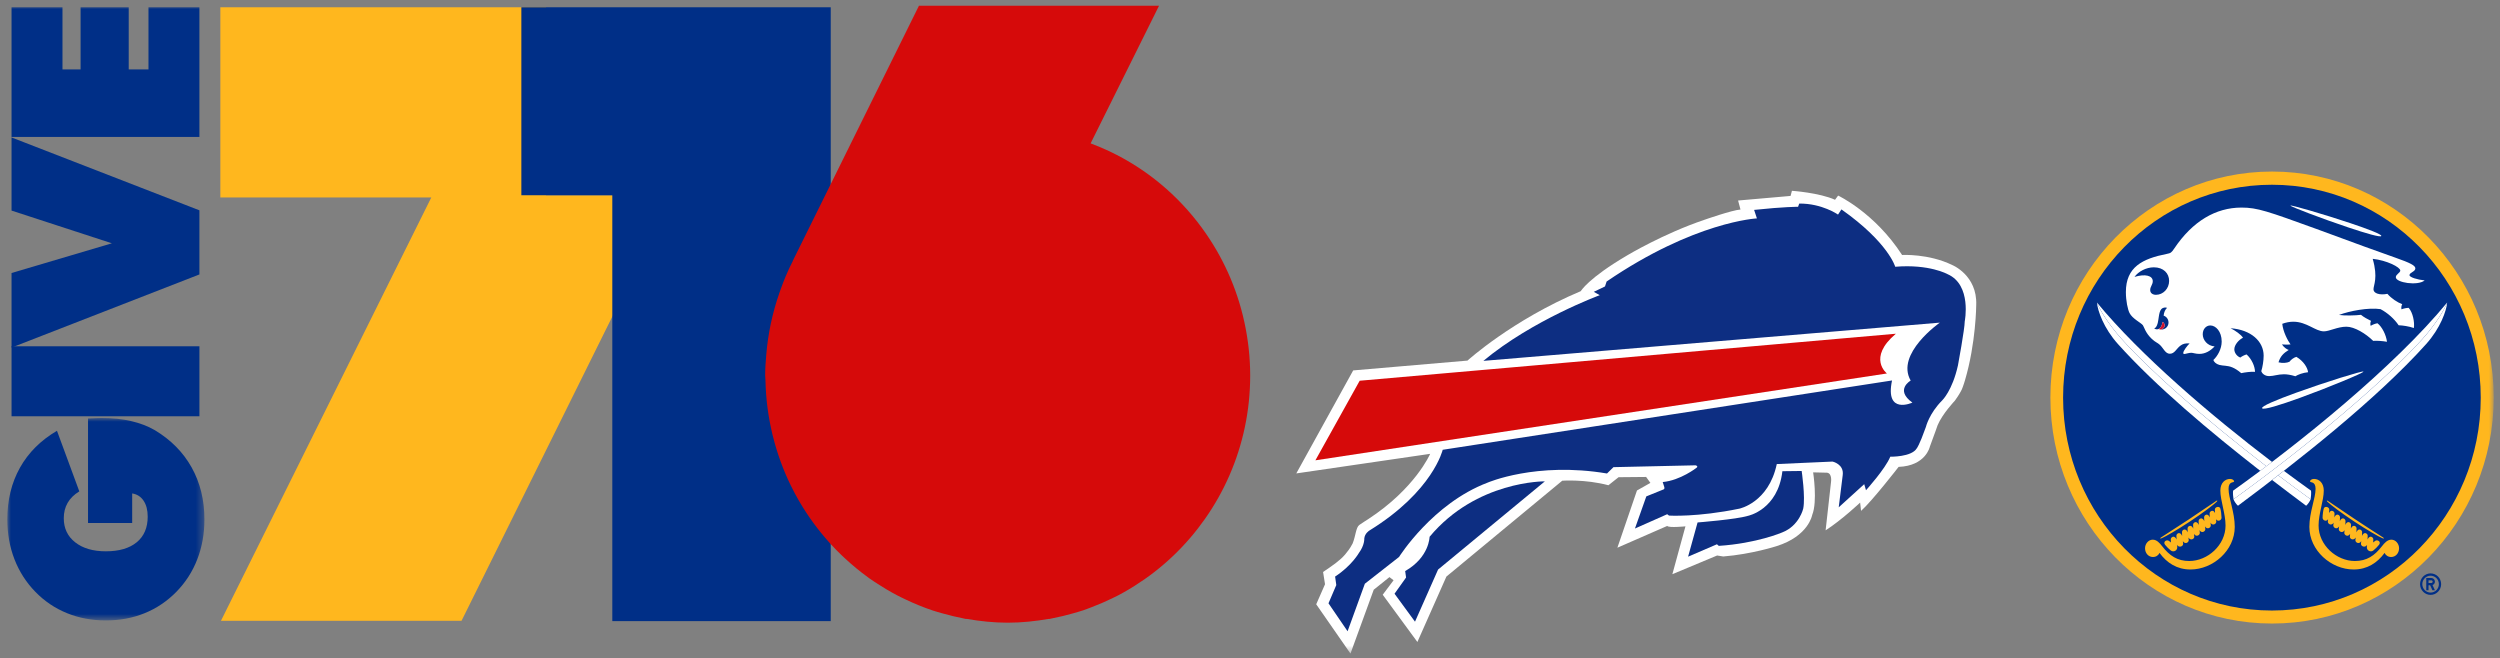 <?xml version="1.0" encoding="UTF-8"?>
<svg width="338px" height="89px" viewBox="0 0 338 89" version="1.1" xmlns="http://www.w3.org/2000/svg" xmlns:xlink="http://www.w3.org/1999/xlink">
    <rect x="0" y="0" width="338" height="89" fill="#808080" stroke="none"/>
    <title>F9D22D24-17D8-4F67-8641-4D5B76A6AE77@1x</title>
    <defs>
        <polygon id="path-1" points="0 0 26.65 0 26.65 27.37 0 27.37"></polygon>
        <polygon id="path-3" points="0 87.591 336.165 87.591 336.165 0 0 0"></polygon>
    </defs>
    <g id="Home" stroke="none" stroke-width="1" fill="none" fill-rule="evenodd">
        <g id="HOME_FAQ" transform="translate(-211, -133)">
            <g id="Desktop_logo" transform="translate(197, 106)">
                <g id="Group-34" transform="translate(14.988, 27.773)">
                    <polygon id="Fill-1" fill="#FFB71E" points="28.803 0.211 28.803 25.922 57.324 25.922 28.886 83.16 61.411 83.16 85.131 35.298 85.131 35.201 85.131 25.637 72.834 25.637 72.834 0.211"></polygon>
                    <polygon id="Fill-2" fill="#002F87" points="69.5 0.211 69.5 25.624 81.796 25.624 81.796 83.203 111.328 83.203 111.328 0.211"></polygon>
                    <g id="Group-33">
                        <path d="M167.266,42.838 L167.266,42.835 L167.266,42.835 C167.261,42.809 167.252,42.784 167.246,42.757 C166.235,38.095 164.262,33.814 161.561,30.107 C161.54,30.078 161.518,30.048 161.497,30.019 C158.269,25.619 154.016,22.065 149.081,19.718 C149.046,19.7 149.011,19.682 148.975,19.665 C148.208,19.304 147.424,18.977 146.625,18.676 C146.571,18.656 146.519,18.628 146.465,18.607 L155.715,0 L123.256,0 L106.203,34.481 C106.211,34.476 106.218,34.471 106.225,34.466 C105.871,35.152 105.545,35.854 105.242,36.568 C105.004,37.12 104.799,37.688 104.589,38.255 C104.525,38.434 104.458,38.612 104.396,38.794 C103.46,41.475 102.842,44.304 102.606,47.251 C102.526,48.152 102.464,49.059 102.464,49.981 C102.464,50.214 102.499,50.437 102.504,50.668 C102.554,53.171 102.881,55.598 103.442,57.937 C103.451,57.976 103.457,58.015 103.466,58.054 C103.479,58.103 103.495,58.148 103.507,58.196 C104.086,60.528 104.898,62.761 105.929,64.868 C105.93,64.872 105.933,64.876 105.934,64.88 C106.279,65.584 106.646,66.271 107.036,66.945 C107.059,66.982 107.081,67.02 107.104,67.057 C108.238,68.997 109.556,70.806 111.039,72.466 C111.15,72.591 111.259,72.717 111.372,72.84 C111.821,73.327 112.281,73.801 112.759,74.26 C112.915,74.413 113.08,74.558 113.24,74.708 C114.231,75.625 115.268,76.49 116.365,77.28 C116.42,77.319 116.47,77.363 116.525,77.402 C116.975,77.723 117.443,78.019 117.91,78.317 C118.232,78.523 118.556,78.727 118.886,78.921 C119.332,79.185 119.783,79.441 120.243,79.683 C120.645,79.896 121.057,80.09 121.47,80.286 C122.054,80.563 122.645,80.828 123.248,81.07 C123.856,81.314 124.467,81.551 125.092,81.758 C125.514,81.898 125.944,82.017 126.374,82.14 C126.873,82.284 127.376,82.416 127.885,82.536 C128.321,82.638 128.756,82.737 129.197,82.821 C129.327,82.846 129.451,82.882 129.58,82.905 L129.732,82.905 C131.531,83.217 133.368,83.415 135.254,83.415 C137.14,83.415 138.977,83.217 140.776,82.905 L140.915,82.905 C141.033,82.884 141.146,82.851 141.264,82.829 C141.744,82.738 142.216,82.631 142.688,82.519 C143.137,82.413 143.583,82.295 144.025,82.169 C144.51,82.032 144.993,81.897 145.468,81.739 C145.864,81.606 146.251,81.45 146.64,81.302 C147.553,80.956 148.444,80.573 149.317,80.15 C149.598,80.012 149.882,79.88 150.16,79.735 C150.7,79.453 151.227,79.154 151.749,78.843 C151.965,78.714 152.178,78.58 152.39,78.447 C154.252,77.278 155.989,75.932 157.579,74.419 C157.591,74.408 157.604,74.397 157.616,74.386 C164.015,68.285 168.038,59.628 168.038,49.991 C168.038,47.533 167.76,45.145 167.266,42.838" id="Fill-3" fill="#D60A0A"></path>
                        <g id="Group-7" transform="translate(0, 55.739)">
                            <mask id="mask-2" fill="white">
                                <use xlink:href="#path-1"></use>
                            </mask>
                            <g id="Clip-6"></g>
                            <path d="M16.882,10.2 L16.882,14.2 L10.913,14.2 L10.913,0.069 C11.433,0.047 11.821,0.029 12.076,0.017 C12.33,0.006 12.555,0 12.753,0 C14.211,0 15.54,0.14 16.743,0.419 C17.947,0.699 19.011,1.107 19.936,1.642 C22.111,2.946 23.773,4.628 24.924,6.69 C26.075,8.751 26.65,11.091 26.65,13.711 C26.65,15.644 26.329,17.44 25.687,19.099 C25.046,20.76 24.1,22.23 22.85,23.51 C21.601,24.779 20.172,25.741 18.565,26.392 C16.958,27.044 15.211,27.37 13.325,27.37 C11.428,27.37 9.673,27.042 8.06,26.383 C6.445,25.726 5.025,24.768 3.799,23.51 C2.561,22.242 1.619,20.773 0.971,19.108 C0.324,17.443 -0,15.644 -0,13.711 C-0,11.091 0.57,8.763 1.709,6.724 C2.848,4.686 4.517,3.022 6.714,1.729 L9.734,9.921 C9.028,10.352 8.502,10.87 8.155,11.475 C7.807,12.081 7.634,12.773 7.634,13.554 C7.634,14.917 8.149,16.003 9.179,16.811 C10.208,17.621 11.59,18.025 13.325,18.025 C15.119,18.025 16.509,17.618 17.498,16.803 C18.486,15.988 18.981,14.836 18.981,13.344 C18.981,12.46 18.796,11.74 18.426,11.187 C18.056,10.634 17.542,10.305 16.882,10.2" id="Fill-5" fill="#002F87" mask="url(#mask-2)"></path>
                        </g>
                        <mask id="mask-4" fill="white">
                            <use xlink:href="#path-3"></use>
                        </mask>
                        <g id="Clip-9"></g>
                        <polygon id="Fill-8" fill="#002F87" mask="url(#mask-4)" points="0.573 55.507 25.974 55.507 25.974 46.044 0.573 46.044"></polygon>
                        <polygon id="Fill-10" fill="#002F87" mask="url(#mask-4)" points="0.572 27.699 14.138 32.121 0.572 36.137 0.572 46.219 25.973 36.332 25.973 27.664 0.572 17.81"></polygon>
                        <polygon id="Fill-11" fill="#002F87" mask="url(#mask-4)" points="25.973 17.741 0.572 17.741 0.572 0.211 7.46 0.211 7.46 8.613 9.907 8.613 9.907 0.211 16.414 0.211 16.414 8.613 19.086 8.613 19.086 0.211 25.973 0.211"></polygon>
                        <path d="M306.194,83.53 C289.642,83.53 276.224,69.85 276.224,52.974 C276.224,36.099 289.642,22.42 306.194,22.42 C322.746,22.42 336.164,36.099 336.164,52.974 C336.164,69.85 322.746,83.53 306.194,83.53" id="Fill-12" fill="#FFB71E" mask="url(#mask-4)"></path>
                        <path d="M306.175,81.771 C290.583,81.771 277.942,68.884 277.942,52.987 C277.942,37.091 290.583,24.204 306.175,24.204 C321.768,24.204 334.408,37.091 334.408,52.987 C334.408,68.884 321.768,81.771 306.175,81.771" id="Fill-13" fill="#002F87" mask="url(#mask-4)"></path>
                        <path d="M316.774,29.395 C319.126,30.182 321.053,30.914 320.964,31.133 C320.875,31.352 318.886,30.774 316.534,29.987 C312.994,28.802 308.632,27.145 308.682,27.022 C308.732,26.9 313.234,28.211 316.774,29.395" id="Fill-14" fill="#FFFFFF" mask="url(#mask-4)"></path>
                        <path d="M318.55,49.466 C318.653,49.61 313.858,51.607 309.91,53.037 C307.286,53.987 305.039,54.688 304.853,54.429 C304.668,54.169 306.786,53.288 309.41,52.337 C313.356,50.907 318.446,49.321 318.55,49.466" id="Fill-15" fill="#FFFFFF" mask="url(#mask-4)"></path>
                        <path d="M286.922,41.543 C286.69,41.083 286.431,39.917 286.431,38.709 C286.431,35.33 288.669,34.204 291.951,33.558 C292.503,33.449 292.592,33.385 292.971,32.823 C295.453,29.129 298.586,27.291 302.06,27.291 C304.209,27.291 305.61,27.796 312.185,30.179 C313.963,30.824 316.085,31.62 318.715,32.577 C319.975,33.036 321.352,33.53 322.865,34.063 C324.921,34.786 325.567,35.131 325.567,35.513 C325.567,35.967 324.775,36.061 324.775,36.428 C324.775,36.715 325.839,37.038 326.826,37.14 C325.888,37.906 322.926,37.448 322.926,36.708 C322.926,36.316 323.53,36.115 323.53,35.804 C323.53,35.348 321.705,34.426 319.8,34.219 C320.548,36.793 319.907,37.776 319.907,38.346 C319.907,38.894 320.747,39.167 321.792,38.953 C322.315,39.571 323.147,40.118 323.792,40.353 C323.688,40.527 323.63,40.851 323.695,41.048 C323.964,40.938 324.384,40.849 324.665,40.849 C325.233,41.49 325.481,42.777 325.367,43.576 C324.711,43.347 323.866,43.217 323.307,43.204 C322.73,42.336 321.804,41.522 320.859,41.022 C319.225,40.78 316.684,41.262 315.241,41.809 C316.004,41.924 317.501,41.886 318.217,41.791 C318.546,42.077 319.181,42.424 319.574,42.609 C319.466,42.812 319.46,43.105 319.526,43.278 C319.815,43.107 320.169,42.972 320.446,42.932 C321.069,43.413 321.616,44.507 321.732,45.436 C321.129,45.325 320.38,45.278 319.865,45.311 C318.876,44.338 317.344,43.397 316.248,43.397 C315.051,43.397 313.958,44.025 313.201,44.025 C312.047,44.025 310.89,42.723 309.07,42.723 C308.561,42.723 308.072,42.823 307.575,43.005 C307.682,44.065 308.286,45.228 308.691,45.792 C308.361,45.834 307.842,45.819 307.527,45.792 C307.809,46.21 308.203,46.473 308.448,46.539 C307.742,46.969 307.312,47.404 307.066,48.212 C307.62,48.357 308.21,48.295 308.544,48.137 C308.767,47.839 309.128,47.575 309.479,47.473 C310.449,48.04 310.991,48.926 311.066,49.551 C310.373,49.618 309.694,49.874 309.344,50.097 C308.702,49.895 308.207,49.829 307.789,49.829 C307.015,49.829 306.389,50.077 305.814,50.077 C305.227,50.077 304.839,49.74 304.739,49.402 C304.909,48.864 305.057,48.012 305.057,47.312 C305.057,45.382 303.353,43.8 300.583,43.605 C301.232,43.917 302.002,44.471 302.266,44.89 C301.704,45.153 301.092,45.851 301.092,46.454 C301.092,46.957 301.486,47.423 301.903,47.567 C302.125,47.393 302.482,47.217 302.751,47.146 C303.46,47.793 303.877,48.761 303.89,49.501 C303.386,49.447 302.517,49.572 302.024,49.675 C301.567,49.283 301.179,49.048 300.834,48.903 C300.153,48.615 299.603,48.707 299.066,48.562 C298.627,48.443 298.309,48.139 298.266,47.89 C298.825,47.377 299.384,46.4 299.384,45.41 C299.384,44.027 298.576,43.229 297.849,43.229 C297.28,43.229 296.822,43.715 296.822,44.419 C296.822,45.203 297.46,45.988 298.429,46.063 C297.861,46.654 297.185,47.074 296.366,47.074 C295.868,47.074 295.49,46.922 295.285,46.922 C294.919,46.922 294.508,47.088 294.323,47.088 C294.238,47.088 294.189,47.044 294.189,46.951 C294.189,46.651 294.729,45.966 295.042,45.659 C294.497,45.615 294.12,45.701 293.753,45.998 C293.235,46.413 293.006,47.053 292.372,47.053 C291.768,47.053 291.518,46.319 291.042,45.866 C290.7,45.539 290.46,45.538 289.928,45.038 C289.078,44.242 288.88,43.404 288.735,43.206 C288.472,42.85 287.319,42.334 286.922,41.543 M292.195,42.842 C292.195,42.378 291.906,42.023 291.535,41.902 C291.571,41.457 291.766,41.04 292,40.849 C291.791,40.754 291.42,40.787 291.207,41.044 C291.023,41.265 290.947,41.623 290.887,42.011 C290.841,42.304 290.806,42.615 290.74,42.894 C290.629,43.363 290.417,43.601 290.255,43.638 C290.402,43.737 290.648,43.802 290.843,43.712 C291.171,43.563 291.329,43.204 291.389,42.745 C291.537,42.823 291.676,43.006 291.676,43.206 C291.676,43.482 291.459,43.7 291.164,43.783 C291.736,43.818 292.195,43.379 292.195,42.842 M287.594,36.665 C289.045,36.223 290.066,36.489 290.066,37.247 C290.066,37.718 289.718,37.967 289.718,38.442 C289.718,38.874 290.085,39.085 290.498,39.085 C291.462,39.085 292.277,38.262 292.277,37.204 C292.277,36.197 291.531,35.368 290.203,35.368 C289.176,35.368 288.105,35.944 287.594,36.665" id="Fill-16" fill="#FFFFFF" mask="url(#mask-4)"></path>
                        <path d="M322.325,72.189 C321.787,72.189 321.39,72.641 321.056,73.071 C320.045,74.368 319.003,75.075 317.39,75.075 C314.9,75.075 312.483,72.927 312.483,70.279 C312.483,68.669 313.186,66.89 313.186,65.552 C313.186,64.524 312.56,63.978 311.866,63.978 C311.55,63.978 311.324,64.162 311.324,64.299 C311.324,64.531 312.077,64.229 312.077,65.319 C312.077,66.589 311.238,68.48 311.238,70.466 C311.238,73.654 314.177,76.222 317.225,76.222 C319.051,76.222 320.41,75.337 321.407,73.982 C321.551,74.299 321.88,74.535 322.295,74.535 C322.901,74.535 323.367,74.021 323.367,73.35 C323.367,72.76 322.914,72.189 322.325,72.189 M313.706,67.089 C314.112,67.485 315.593,68.606 317.289,69.728 C318.985,70.851 320.592,71.775 321.112,71.993 C321.226,72.04 321.296,72.046 321.313,72.019 C321.33,71.992 321.322,71.963 321.18,71.873 C320.001,71.121 318.705,70.283 317.461,69.459 C316.217,68.636 314.938,67.77 313.784,66.977 C313.645,66.882 313.617,66.885 313.6,66.913 C313.583,66.94 313.616,67.002 313.706,67.089 M313.77,69.418 C313.764,69.468 313.759,69.521 313.752,69.578 C313.746,69.632 313.74,69.687 313.734,69.741 C313.722,70.072 314.231,70.375 314.516,69.889 C314.501,70.011 314.487,70.133 314.473,70.254 C314.463,70.583 314.971,70.884 315.258,70.4 C315.244,70.52 315.228,70.641 315.215,70.762 C315.204,71.091 315.718,71.388 316.002,70.904 C315.988,71.024 315.974,71.145 315.961,71.265 C315.95,71.595 316.464,71.887 316.75,71.403 C316.736,71.524 316.722,71.644 316.709,71.765 C316.67,72.092 317.215,72.382 317.502,71.898 L317.46,72.258 C317.451,72.584 317.967,72.873 318.254,72.388 L318.214,72.747 C318.205,73.114 318.789,73.322 319.043,72.893 C319.03,72.991 319.021,73.046 319.01,73.146 C318.952,73.654 319.512,73.942 319.881,73.658 C320.127,73.469 320.457,73.144 320.664,72.875 C320.982,72.464 320.424,72.113 320.112,72.372 C320.031,72.439 319.949,72.504 319.868,72.571 C319.873,72.427 319.879,72.284 319.883,72.139 C319.89,71.841 319.374,71.511 319.105,72.175 C319.112,72.003 319.119,71.83 319.126,71.656 C319.133,71.354 318.617,71.023 318.35,71.69 C318.356,71.516 318.363,71.342 318.37,71.169 C318.378,70.866 317.865,70.533 317.597,71.198 C317.604,71.024 317.611,70.849 317.619,70.675 C317.626,70.373 317.118,70.034 316.847,70.701 C316.854,70.527 316.862,70.352 316.869,70.177 C316.878,69.874 316.371,69.534 316.1,70.2 C316.108,70.025 316.116,69.85 316.124,69.675 C316.133,69.371 315.627,69.027 315.357,69.694 C315.365,69.519 315.373,69.343 315.381,69.167 C315.39,68.862 314.886,68.514 314.616,69.183 C314.624,69.007 314.633,68.831 314.641,68.656 C314.651,68.361 314.192,68.086 313.969,68.479 C313.949,68.513 313.924,68.554 313.899,68.61 C313.91,68.453 313.92,68.295 313.931,68.139 C313.943,67.76 313.315,67.594 313.189,67.975 C313.107,68.221 313.025,68.859 313.024,69.224 C313.022,69.576 313.534,69.825 313.77,69.418" id="Fill-17" fill="#FFB71E" mask="url(#mask-4)"></path>
                        <path d="M300.312,65.319 C300.312,64.229 301.065,64.532 301.065,64.3 C301.065,64.163 300.838,63.978 300.522,63.978 C299.828,63.978 299.203,64.524 299.203,65.553 C299.203,66.89 299.905,68.669 299.905,70.278 C299.905,72.927 297.488,75.075 294.999,75.075 C293.385,75.075 292.344,74.368 291.333,73.071 C290.997,72.641 290.602,72.19 290.063,72.19 C289.475,72.19 289.022,72.76 289.022,73.349 C289.022,74.021 289.486,74.535 290.093,74.535 C290.508,74.535 290.838,74.3 290.981,73.982 C291.978,75.337 293.337,76.222 295.164,76.222 C298.211,76.222 301.15,73.653 301.15,70.466 C301.15,68.48 300.312,66.589 300.312,65.319 M291.276,71.992 C291.796,71.775 293.403,70.851 295.1,69.728 C296.795,68.606 298.277,67.484 298.682,67.089 C298.772,67.001 298.806,66.939 298.789,66.912 C298.772,66.885 298.743,66.881 298.605,66.977 C297.451,67.769 296.172,68.635 294.928,69.459 C293.683,70.283 292.388,71.121 291.208,71.873 C291.067,71.964 291.058,71.992 291.075,72.02 C291.093,72.046 291.162,72.04 291.276,71.992 M298.459,68.139 C298.468,68.295 298.478,68.453 298.488,68.61 C298.464,68.554 298.438,68.513 298.419,68.479 C298.196,68.086 297.737,68.36 297.748,68.655 C297.756,68.832 297.764,69.007 297.773,69.183 C297.502,68.515 296.999,68.863 297.007,69.167 C297.015,69.343 297.024,69.518 297.032,69.695 C296.76,69.027 296.256,69.371 296.264,69.675 C296.273,69.85 296.281,70.025 296.289,70.2 C296.017,69.534 295.51,69.874 295.518,70.177 C295.526,70.352 295.534,70.527 295.541,70.701 C295.27,70.035 294.762,70.374 294.77,70.675 C294.777,70.85 294.784,71.023 294.791,71.198 C294.524,70.533 294.011,70.866 294.018,71.169 C294.025,71.342 294.031,71.516 294.038,71.69 C293.771,71.023 293.255,71.355 293.263,71.656 C293.27,71.83 293.276,72.002 293.283,72.175 C293.015,71.511 292.498,71.841 292.505,72.139 C292.51,72.283 292.515,72.427 292.521,72.571 C292.439,72.504 292.357,72.438 292.276,72.373 C291.964,72.112 291.407,72.464 291.723,72.875 C291.931,73.144 292.261,73.469 292.507,73.658 C292.876,73.942 293.436,73.655 293.378,73.145 C293.366,73.046 293.358,72.992 293.346,72.893 C293.599,73.322 294.183,73.114 294.174,72.747 C294.161,72.628 294.146,72.508 294.134,72.388 C294.421,72.873 294.937,72.584 294.929,72.259 L294.887,71.898 C295.174,72.382 295.718,72.092 295.679,71.765 C295.666,71.644 295.653,71.524 295.638,71.403 C295.923,71.887 296.438,71.595 296.429,71.266 L296.386,70.903 C296.67,71.388 297.183,71.091 297.173,70.762 C297.159,70.641 297.146,70.52 297.131,70.399 C297.418,70.884 297.926,70.583 297.915,70.254 C297.901,70.132 297.887,70.011 297.873,69.889 C298.158,70.375 298.666,70.072 298.655,69.74 L298.636,69.578 C298.63,69.52 298.624,69.469 298.619,69.418 C298.855,69.825 299.366,69.576 299.365,69.224 C299.362,68.859 299.281,68.22 299.2,67.976 C299.073,67.594 298.444,67.76 298.459,68.139" id="Fill-18" fill="#FFB71E" mask="url(#mask-4)"></path>
                        <path d="M282.522,40.133 C282.852,41.035 284.039,43.03 285.865,45.064 C289.716,49.355 297.038,55.827 305.419,62.267 C305.676,62.074 305.935,61.878 306.194,61.68 C297.961,55.416 288.378,47.247 282.522,40.133" id="Fill-19" fill="#FFFFFF" mask="url(#mask-4)"></path>
                        <path d="M285.865,45.065 C284.039,43.03 282.852,41.036 282.522,40.133 C282.614,41.256 283.438,43.602 285.362,45.746 C290.441,51.406 297.837,57.618 304.597,62.883 C304.869,62.681 305.143,62.475 305.418,62.267 C297.038,55.827 289.716,49.356 285.865,45.065" id="Fill-20" fill="#FFFFFF" mask="url(#mask-4)"></path>
                        <path d="M329.866,40.133 C322.7,48.838 309.951,59.127 300.927,65.565 C300.883,65.837 300.93,66.453 300.981,66.729 C311.757,58.954 321.776,50.354 326.523,45.064 C328.35,43.03 329.536,41.035 329.866,40.133" id="Fill-21" fill="#FFFFFF" mask="url(#mask-4)"></path>
                        <path d="M329.866,40.133 C329.536,41.035 328.35,43.03 326.523,45.064 C321.776,50.354 311.757,58.954 300.981,66.729 C301.075,67 301.371,67.428 301.586,67.604 C309.575,61.655 320.319,53.219 327.027,45.746 C328.95,43.602 329.773,41.255 329.866,40.133" id="Fill-22" fill="#FFFFFF" mask="url(#mask-4)"></path>
                        <path d="M311.462,65.565 C310.295,64.732 309.064,63.834 307.791,62.884 C307.532,63.085 307.274,63.285 307.016,63.485 C308.458,64.575 309.925,65.66 311.408,66.729 C311.458,66.453 311.505,65.837 311.462,65.565" id="Fill-23" fill="#FFFFFF" mask="url(#mask-4)"></path>
                        <path d="M307.016,63.485 C306.741,63.698 306.467,63.909 306.194,64.12 C307.794,65.35 309.345,66.518 310.802,67.604 C311.018,67.428 311.314,66.999 311.408,66.729 C309.926,65.66 308.458,64.575 307.016,63.485" id="Fill-24" fill="#FFFFFF" mask="url(#mask-4)"></path>
                        <path d="M291.164,43.783 C291.459,43.7 291.676,43.481 291.676,43.207 C291.676,43.006 291.538,42.822 291.39,42.746 C291.329,43.205 291.171,43.563 290.844,43.712 C290.904,43.74 291.029,43.773 291.164,43.783" id="Fill-25" fill="#CD122D" mask="url(#mask-4)"></path>
                        <path d="M327.628,76.75 C326.842,76.75 326.204,77.4 326.204,78.202 C326.204,79.005 326.842,79.656 327.628,79.656 C328.415,79.656 329.054,79.005 329.054,78.202 C329.054,77.4 328.415,76.75 327.628,76.75 M327.628,79.344 C327.01,79.344 326.509,78.833 326.509,78.202 C326.509,77.571 327.01,77.061 327.628,77.061 C328.247,77.061 328.748,77.571 328.748,78.202 C328.748,78.833 328.247,79.344 327.628,79.344" id="Fill-26" fill="#002F87" mask="url(#mask-4)"></path>
                        <path d="M328.213,77.867 C328.213,77.593 327.997,77.373 327.73,77.373 L327.043,77.372 L327.043,79.032 L327.349,79.032 L327.349,78.357 L327.568,78.357 L327.876,79.032 L328.213,79.032 L327.891,78.329 C328.08,78.261 328.213,78.079 328.213,77.867 M327.73,78.047 L327.349,78.047 L327.349,77.684 L327.73,77.684 C327.828,77.684 327.908,77.765 327.908,77.867 C327.908,77.965 327.828,78.047 327.73,78.047" id="Fill-27" fill="#002F87" mask="url(#mask-4)"></path>
                        <path d="M183.968,69.431 C190.359,65.271 192.371,60.585 192.371,60.585 L174.271,63.233 L181.963,49.307 L197.417,47.98 C197.417,47.98 203.43,42.51 212.737,38.589 C212.737,38.589 213.708,36.863 219.025,33.744 C219.025,33.744 223.901,30.816 229.453,28.943 C229.453,28.943 233.217,27.623 234.327,27.557 L234.001,26.337 L241.097,25.717 L241.28,25.024 C241.28,25.024 244.984,25.278 247.109,26.238 L247.527,25.669 C247.527,25.669 252.484,27.993 256.174,33.7 C256.174,33.7 259.752,33.497 262.956,35.06 C262.956,35.06 266.35,36.437 266.198,40.453 C266.198,40.453 266.174,45.58 264.672,50.661 C264.672,50.661 264.441,51.455 264.227,51.93 C264.227,51.93 263.915,52.577 263.312,53.395 C263.312,53.395 261.632,55.16 260.979,56.713 C260.979,56.713 260.626,57.747 259.924,59.624 C259.924,59.624 259.384,62.208 255.704,62.35 C255.704,62.35 252.123,66.972 250.629,68.298 L250.502,67.176 C250.502,67.176 248.004,69.535 245.835,70.929 L246.567,64.387 C246.567,64.387 246.747,63.22 246.02,63.136 L244.148,63.09 C244.148,63.09 244.761,67.027 244.021,68.847 C244.021,68.847 243.55,71.705 239.2,73.066 C239.2,73.066 235.84,74.157 231.995,74.463 L231.168,74.33 L225.116,76.858 L226.886,70.387 C226.886,70.387 224.618,70.622 224.422,70.333 L217.682,73.278 L220.331,65.539 L222.146,64.514 L221.567,63.711 L217.841,63.746 L216.47,64.833 C213.305,63.993 210.227,64.219 210.227,64.219 L194.566,77.179 L190.642,86.022 L185.955,79.634 L187.423,77.678 L186.866,77.251 L184.742,78.955 L181.596,87.591 L176.964,80.927 L178.155,78.217 L177.892,76.559 C179.27,75.63 180.163,75.009 180.859,74.21 C181.24,73.711 181.45,73.537 181.891,72.696 C182.307,71.669 182.323,70.557 182.787,70.205 C183.368,69.804 183.812,69.533 183.968,69.431" id="Fill-28" fill="#FFFFFF" mask="url(#mask-4)"></path>
                        <path d="M182.841,50.702 L176.854,61.462 L254.123,49.72 C254.123,49.72 251.438,47.639 255.332,44.347 L182.841,50.702 Z" id="Fill-29" fill="#D60A0A" mask="url(#mask-4)"></path>
                        <path d="M261.278,42.848 C261.278,42.848 255.244,47.053 257.337,50.681 C257.337,50.681 255.146,51.919 257.566,53.659 C257.566,53.659 253.826,55.375 254.815,50.666 L194.065,60.038 C194.065,60.038 192.767,65.646 184.152,70.957 C184.152,70.957 183.52,71.336 183.463,72.041 C183.463,72.041 183.524,72.919 182.74,73.983 C182.74,73.983 181.768,75.71 179.518,77.178 L179.679,78.328 L178.624,80.795 L181.205,84.574 L183.54,78.147 L188.164,74.527 C188.164,74.527 192.688,67.307 200.128,64.482 C200.128,64.482 206.694,61.626 216.279,63.243 L217.154,62.386 L228.251,62.137 C228.251,62.137 228.669,62.234 228.391,62.465 C228.391,62.465 226.205,64.179 223.81,64.4 L224.031,65.096 C224.031,65.096 224.097,65.34 223.918,65.398 L221.594,66.339 L220.056,70.684 L224.417,68.749 L224.662,68.935 C224.662,68.935 228.458,69.175 234.17,67.998 C234.17,67.998 238.131,67.198 239.233,61.967 L246.774,61.632 C246.774,61.632 248.344,61.973 248.147,63.46 L247.607,67.818 L251.055,64.686 L251.294,65.507 C251.294,65.507 253.908,62.623 254.578,60.973 C254.578,60.973 257.446,61.031 258.153,59.85 C258.153,59.85 258.478,59.518 259.395,56.944 C259.395,56.944 259.825,55.137 261.597,53.358 C261.597,53.358 262.97,52.048 263.731,48.609 C263.731,48.609 264.652,43.626 264.644,42.677 C264.644,42.677 265.633,37.746 262.32,36.293 C262.32,36.293 259.857,34.908 255.246,35.293 C255.246,35.293 254.328,32.022 247.974,27.538 L247.513,28.239 C247.513,28.239 245.341,26.716 242.267,26.751 L242.111,27.186 C242.111,27.186 240.243,27.173 236.168,27.606 L236.547,28.755 C236.547,28.755 228.145,29.154 216.225,37.289 L216.007,37.955 L214.492,38.682 L215.301,39.135 C215.301,39.135 206.194,42.488 199.566,48.016 L261.278,42.848 Z" id="Fill-30" fill="#0D2E82" mask="url(#mask-4)"></path>
                        <path d="M239.991,62.934 L242.598,62.903 C242.598,62.903 243.12,66.411 242.811,67.977 C242.811,67.977 242.296,70.303 239.967,71.211 C239.967,71.211 236.536,72.693 231.391,73.029 L231.143,72.811 L227.242,74.489 L228.523,69.863 C228.523,69.863 233.751,69.452 235.331,68.97 C235.331,68.97 239.384,68.158 239.991,62.934" id="Fill-31" fill="#0D2E82" mask="url(#mask-4)"></path>
                        <path d="M207.877,64.306 C207.877,64.306 198.627,64.194 192.291,71.803 C192.291,71.803 192.273,74.563 188.991,76.435 L189.113,77.306 L187.553,79.498 L190.32,83.278 L193.439,76.232 L207.877,64.306 Z" id="Fill-32" fill="#0D2E82" mask="url(#mask-4)"></path>
                    </g>
                </g>
            </g>
        </g>
    </g>
</svg>